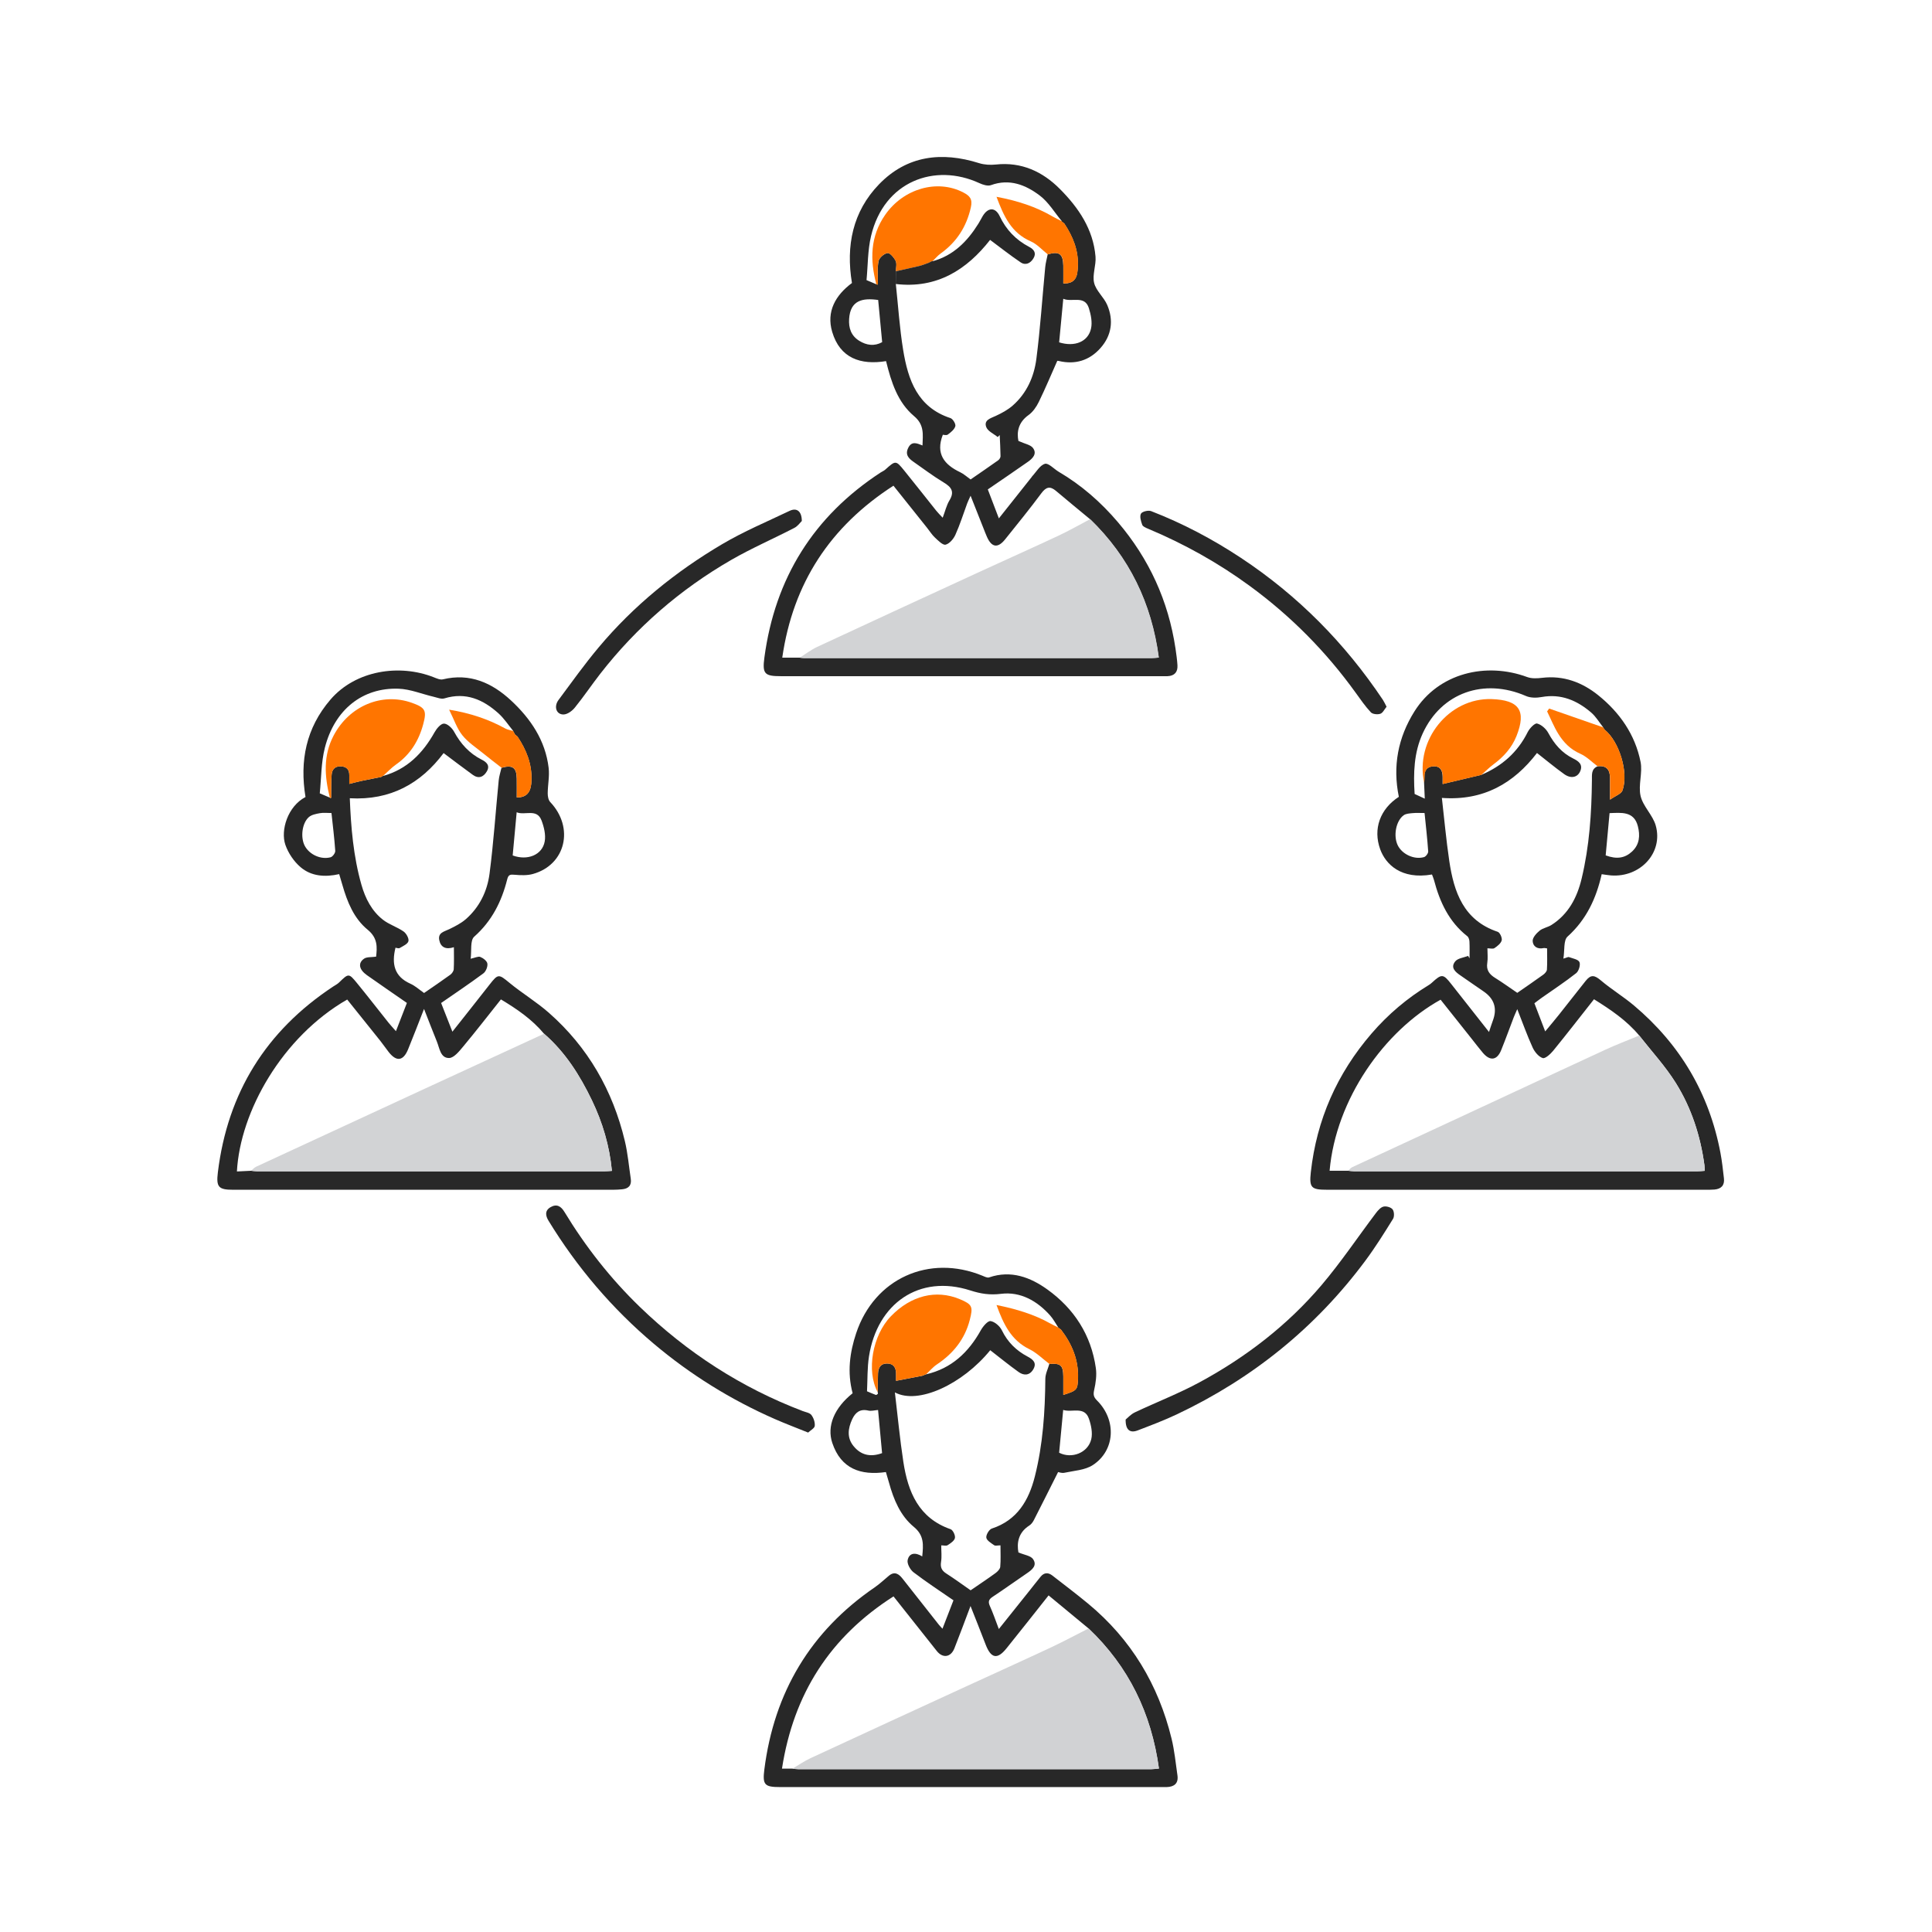 <svg width="160" height="160" viewBox="0 0 160 160" fill="none" xmlns="http://www.w3.org/2000/svg">
<path d="M36.532 83.065C36.849 83.872 37.141 84.614 37.466 85.44C38.538 84.081 39.544 82.82 40.537 81.548C41.257 80.626 41.298 80.657 42.198 81.399C43.25 82.265 44.436 82.975 45.456 83.875C48.697 86.726 50.749 90.315 51.748 94.498C51.991 95.518 52.08 96.574 52.237 97.614C52.322 98.171 52.05 98.444 51.516 98.493C51.273 98.515 51.026 98.531 50.783 98.531C40.289 98.533 29.795 98.533 19.301 98.531C18.094 98.531 17.894 98.304 18.043 97.087C18.848 90.485 22.045 85.364 27.59 81.702C27.753 81.594 27.935 81.505 28.073 81.371C28.869 80.598 28.882 80.582 29.569 81.421C30.451 82.498 31.301 83.599 32.17 84.687C32.335 84.895 32.52 85.089 32.789 85.398C33.111 84.569 33.393 83.841 33.697 83.059C32.583 82.286 31.477 81.528 30.381 80.755C29.735 80.297 29.627 79.757 30.148 79.395C30.379 79.234 30.755 79.284 31.148 79.226C31.233 78.461 31.295 77.689 30.456 77.002C29.305 76.061 28.759 74.695 28.355 73.286C28.276 73.007 28.19 72.73 28.09 72.391C26.921 72.655 25.777 72.577 24.884 71.809C24.337 71.339 23.872 70.651 23.635 69.969C23.216 68.762 23.827 66.775 25.3 66.006C24.809 63.01 25.345 60.29 27.367 57.937C29.457 55.506 33.092 54.968 35.921 56.088C36.163 56.184 36.455 56.315 36.682 56.26C38.916 55.72 40.748 56.552 42.316 58.005C43.94 59.511 45.166 61.314 45.436 63.589C45.518 64.282 45.364 64.999 45.359 65.707C45.359 65.949 45.414 66.262 45.569 66.424C47.575 68.539 46.852 71.624 44.133 72.379C43.657 72.512 43.118 72.488 42.617 72.444C42.263 72.413 42.105 72.425 42.005 72.823C41.543 74.656 40.739 76.273 39.273 77.571C38.923 77.881 39.066 78.746 38.978 79.399C39.332 79.324 39.599 79.179 39.78 79.251C40.02 79.346 40.335 79.591 40.363 79.805C40.397 80.06 40.24 80.455 40.031 80.61C38.899 81.451 37.725 82.236 36.529 83.065H36.532ZM42.632 60.818L42.651 60.832C42.596 60.733 42.541 60.634 42.487 60.535H42.505C42.102 60.048 41.752 59.502 41.289 59.084C40.015 57.934 38.578 57.296 36.805 57.837C36.542 57.917 36.201 57.771 35.904 57.701C34.939 57.476 33.981 57.072 33.011 57.036C30.022 56.928 27.709 58.769 26.904 61.923C26.591 63.148 26.61 64.456 26.482 65.701C26.827 65.847 27.07 65.952 27.314 66.055C27.336 66.067 27.355 66.085 27.379 66.089C27.392 66.092 27.423 66.073 27.423 66.064C27.435 65.43 27.416 64.794 27.463 64.162C27.495 63.73 27.737 63.441 28.23 63.465C28.712 63.487 28.936 63.736 28.926 64.213C28.922 64.471 28.926 64.727 28.926 64.916C29.31 64.823 29.648 64.732 29.99 64.66C30.512 64.549 31.038 64.45 31.562 64.345C31.617 64.31 31.671 64.276 31.726 64.241L31.721 64.263C33.704 63.714 35.015 62.385 35.992 60.638C36.162 60.334 36.502 59.926 36.765 59.926C37.05 59.926 37.438 60.29 37.601 60.591C38.146 61.593 38.86 62.388 39.882 62.906C40.279 63.106 40.608 63.381 40.316 63.884C40.038 64.36 39.631 64.513 39.155 64.17C38.336 63.578 37.535 62.963 36.738 62.367C34.849 64.888 32.334 66.297 28.969 66.108C29.062 68.474 29.258 70.914 29.937 73.288C30.257 74.406 30.785 75.446 31.721 76.174C32.23 76.57 32.89 76.769 33.422 77.142C33.65 77.301 33.881 77.719 33.824 77.945C33.762 78.183 33.369 78.353 33.098 78.514C33.008 78.567 32.846 78.496 32.753 78.484C32.422 79.825 32.648 80.867 33.981 81.464C34.397 81.65 34.747 81.979 35.119 82.236C35.856 81.727 36.582 81.239 37.289 80.725C37.426 80.625 37.566 80.429 37.576 80.269C37.61 79.691 37.59 79.11 37.59 78.443C36.904 78.667 36.496 78.434 36.379 77.862C36.247 77.231 36.797 77.151 37.212 76.947C37.688 76.714 38.18 76.468 38.575 76.124C39.709 75.133 40.351 73.81 40.54 72.363C40.875 69.794 41.046 67.206 41.301 64.627C41.335 64.276 41.451 63.932 41.53 63.586C42.44 63.326 42.778 63.561 42.794 64.475C42.803 65.009 42.795 65.543 42.795 66.043C43.766 66.049 43.989 65.428 44.015 64.621C44.058 63.272 43.587 62.093 42.851 60.997C42.779 60.939 42.705 60.882 42.633 60.824L42.632 60.818ZM20.786 96.959C20.956 96.974 21.127 97.003 21.297 97.003C30.884 97.005 40.471 97.005 50.057 97.003C50.251 97.003 50.444 96.983 50.675 96.969C50.478 94.894 49.902 92.957 49.017 91.12C48.023 89.055 46.81 87.133 45.055 85.609C44.061 84.417 42.807 83.56 41.484 82.767C40.416 84.109 39.411 85.407 38.361 86.667C38.036 87.058 37.593 87.614 37.194 87.62C36.476 87.632 36.405 86.813 36.182 86.264C35.833 85.406 35.501 84.538 35.116 83.556C34.633 84.783 34.228 85.851 33.793 86.909C33.396 87.872 32.835 87.944 32.195 87.132C31.953 86.825 31.735 86.499 31.491 86.193C30.58 85.049 29.662 83.909 28.753 82.777C23.35 85.887 19.888 92.066 19.62 97.016C20.011 96.997 20.398 96.978 20.785 96.96L20.786 96.959ZM27.451 67.332C27.11 67.332 26.792 67.29 26.491 67.344C26.172 67.402 25.8 67.471 25.573 67.673C24.999 68.185 24.874 69.381 25.247 70.064C25.635 70.775 26.566 71.211 27.379 70.995C27.548 70.95 27.776 70.641 27.764 70.467C27.693 69.42 27.562 68.375 27.451 67.332ZM42.458 70.845C43.688 71.295 44.906 70.806 45.11 69.688C45.21 69.137 45.052 68.486 44.846 67.943C44.456 66.922 43.464 67.557 42.788 67.268C42.676 68.49 42.567 69.674 42.458 70.845Z" fill="#282828"/>
<path d="M123.313 85.464C123.442 85.082 123.524 84.807 123.626 84.54C124.015 83.517 123.754 82.701 122.841 82.09C122.21 81.665 121.593 81.22 120.963 80.792C120.531 80.498 120.094 80.14 120.515 79.619C120.729 79.354 121.217 79.308 121.581 79.163C121.621 79.23 121.663 79.298 121.702 79.364C121.702 78.902 121.717 78.439 121.694 77.979C121.686 77.824 121.626 77.619 121.514 77.532C119.991 76.337 119.236 74.695 118.758 72.885C118.715 72.724 118.646 72.573 118.591 72.422C116.026 72.866 114.749 71.566 114.302 70.333C113.689 68.649 114.297 66.988 115.846 65.99C115.324 63.446 115.775 61.089 117.137 58.917C119.13 55.738 123.055 54.807 126.476 56.07C126.846 56.207 127.303 56.184 127.709 56.135C129.478 55.921 131.022 56.504 132.351 57.57C134.132 59 135.414 60.833 135.865 63.096C136.046 64.002 135.659 65.029 135.867 65.92C136.069 66.783 136.873 67.498 137.119 68.361C137.762 70.606 135.847 72.682 133.416 72.499C133.173 72.481 132.933 72.435 132.645 72.397C132.199 74.382 131.385 76.153 129.817 77.564C129.472 77.874 129.588 78.696 129.473 79.389C129.736 79.315 129.86 79.234 129.942 79.265C130.251 79.377 130.709 79.455 130.804 79.678C130.903 79.911 130.749 80.42 130.534 80.591C129.616 81.316 128.635 81.957 127.68 82.631C127.482 82.77 127.293 82.921 127.073 83.084C127.362 83.838 127.641 84.567 127.967 85.416C128.368 84.931 128.737 84.499 129.09 84.055C129.838 83.115 130.572 82.167 131.322 81.228C131.758 80.683 132.059 80.754 132.584 81.199C133.453 81.937 134.442 82.534 135.313 83.267C139.138 86.489 141.55 90.556 142.481 95.48C142.612 96.176 142.688 96.884 142.769 97.588C142.835 98.163 142.544 98.464 141.982 98.513C141.738 98.533 141.491 98.53 141.246 98.53C130.799 98.53 120.354 98.53 109.907 98.53C108.602 98.53 108.413 98.371 108.556 97.082C109.037 92.73 110.73 88.902 113.592 85.585C114.965 83.993 116.548 82.656 118.344 81.566C118.428 81.516 118.506 81.454 118.577 81.388C119.397 80.633 119.518 80.641 120.189 81.497C121.201 82.785 122.214 84.07 123.309 85.459L123.313 85.464ZM132.753 60.234L132.773 60.237C132.443 59.823 132.167 59.345 131.772 59.007C130.6 58.004 129.276 57.436 127.674 57.725C127.256 57.801 126.752 57.805 126.376 57.641C122.88 56.119 119.36 57.383 117.824 60.736C117.088 62.343 117.045 64.03 117.153 65.753C117.419 65.875 117.684 65.999 117.994 66.142C117.973 65.66 117.954 65.246 117.936 64.829C117.948 64.66 117.973 64.489 117.967 64.319C117.948 63.784 118.199 63.472 118.734 63.462C119.316 63.452 119.466 63.849 119.471 64.344C119.471 64.537 119.471 64.732 119.471 64.928C120.565 64.67 121.62 64.419 122.676 64.17C124.381 63.447 125.685 62.304 126.52 60.624C126.674 60.317 127.101 59.87 127.295 59.919C127.653 60.009 128.038 60.358 128.224 60.702C128.718 61.617 129.349 62.356 130.289 62.818C130.74 63.039 131.118 63.318 130.856 63.894C130.628 64.391 130.088 64.501 129.544 64.113C128.779 63.567 128.057 62.962 127.287 62.36C125.372 64.852 122.877 66.333 119.41 66.08C119.602 67.746 119.76 69.528 120.022 71.293C120.406 73.882 121.204 76.219 124.036 77.169C124.216 77.229 124.417 77.672 124.365 77.874C124.3 78.128 124.009 78.355 123.765 78.519C123.635 78.606 123.399 78.534 123.182 78.534C123.182 78.958 123.231 79.359 123.17 79.742C123.074 80.345 123.344 80.69 123.824 80.988C124.445 81.373 125.038 81.804 125.654 82.223C126.362 81.731 127.087 81.239 127.796 80.727C127.935 80.627 128.099 80.451 128.109 80.302C128.146 79.721 128.124 79.135 128.124 78.542C127.97 78.526 127.899 78.501 127.836 78.516C127.323 78.631 126.942 78.374 126.929 77.923C126.921 77.639 127.243 77.288 127.504 77.075C127.777 76.852 128.18 76.796 128.484 76.603C129.892 75.707 130.608 74.332 130.982 72.77C131.627 70.087 131.81 67.348 131.836 64.597C131.841 64.16 131.77 63.688 132.3 63.464C133.043 63.366 133.332 63.751 133.335 64.439C133.337 64.965 133.335 65.492 133.335 66.225C133.784 65.905 134.266 65.747 134.368 65.457C134.89 63.965 134.098 61.415 132.893 60.434L132.754 60.236L132.753 60.234ZM135.754 85.759C134.713 84.506 133.39 83.617 132.008 82.754C130.858 84.211 129.764 85.624 128.635 87.01C128.408 87.288 127.97 87.691 127.762 87.625C127.42 87.514 127.091 87.111 126.927 86.753C126.474 85.763 126.11 84.732 125.653 83.574C125.516 83.891 125.434 84.056 125.37 84.226C125.021 85.138 124.69 86.055 124.325 86.959C123.98 87.816 123.405 87.897 122.801 87.186C122.486 86.813 122.191 86.422 121.887 86.04C121.024 84.955 120.161 83.868 119.305 82.791C114.648 85.365 110.633 91.023 110.112 96.956H111.645C111.815 96.971 111.984 97.001 112.155 97.001C121.632 97.002 131.108 97.002 140.585 97.001C140.777 97.001 140.969 96.977 141.178 96.964C141.17 96.782 141.174 96.638 141.155 96.495C140.826 94.067 140.078 91.758 138.787 89.69C137.914 88.293 136.777 87.063 135.756 85.757L135.754 85.759ZM132.975 70.839C133.888 71.175 134.563 71.072 135.157 70.522C135.793 69.933 135.834 69.18 135.642 68.427C135.321 67.16 134.263 67.306 133.297 67.34C133.194 68.469 133.086 69.63 132.975 70.841V70.839ZM117.975 67.331C117.609 67.331 117.301 67.309 116.998 67.339C116.742 67.364 116.439 67.376 116.246 67.516C115.597 67.985 115.377 69.236 115.758 70.009C116.121 70.746 117.115 71.215 117.932 70.982C118.085 70.938 118.287 70.664 118.277 70.509C118.203 69.438 118.081 68.37 117.976 67.331H117.975Z" fill="#282828"/>
<path d="M70.61 115.38C70.148 113.642 70.376 112 70.905 110.407C72.414 105.876 76.947 103.837 81.367 105.653C81.542 105.725 81.765 105.84 81.914 105.789C83.728 105.165 85.338 105.78 86.744 106.792C88.951 108.379 90.365 110.558 90.753 113.297C90.837 113.888 90.746 114.529 90.613 115.117C90.526 115.508 90.573 115.706 90.858 115.99C92.483 117.612 92.356 120.124 90.499 121.333C89.852 121.755 88.948 121.795 88.152 121.968C87.93 122.016 87.674 121.915 87.627 121.909C86.928 123.298 86.281 124.598 85.62 125.889C85.533 126.058 85.403 126.235 85.245 126.336C84.295 126.94 84.207 127.83 84.342 128.566C84.841 128.777 85.345 128.833 85.544 129.109C85.919 129.629 85.491 129.991 85.052 130.287C84.102 130.929 83.174 131.605 82.215 132.235C81.88 132.454 81.814 132.646 81.981 133.012C82.242 133.587 82.444 134.189 82.719 134.909C83.622 133.779 84.468 132.721 85.313 131.664C85.603 131.299 85.887 130.931 86.183 130.571C86.471 130.22 86.809 130.212 87.152 130.479C88.145 131.252 89.153 132.012 90.122 132.814C93.675 135.759 95.932 139.517 97.022 143.98C97.266 144.975 97.363 146.008 97.511 147.026C97.606 147.689 97.252 147.977 96.624 147.998C96.477 148.002 96.329 147.998 96.181 147.998C85.659 147.998 75.137 147.998 64.615 147.998C63.316 147.998 63.137 147.818 63.301 146.531C64.114 140.155 67.116 135.102 72.441 131.457C72.858 131.171 73.226 130.813 73.62 130.491C74.089 130.107 74.434 130.343 74.738 130.728C75.738 131.996 76.735 133.264 77.735 134.531C77.807 134.623 77.89 134.707 78.051 134.884C78.366 134.068 78.653 133.329 78.962 132.53C77.844 131.757 76.72 131.025 75.657 130.212C75.381 130.001 75.105 129.5 75.167 129.203C75.295 128.595 75.807 128.542 76.375 128.896C76.471 127.938 76.543 127.159 75.679 126.449C74.561 125.529 74.007 124.182 73.624 122.791C73.546 122.511 73.46 122.232 73.366 121.91C71.277 122.207 69.648 121.642 68.927 119.5C68.457 118.1 69.097 116.591 70.61 115.384V115.38ZM87.618 109.935H87.642C87.421 109.606 87.236 109.243 86.974 108.948C85.894 107.731 84.509 106.951 82.907 107.149C81.969 107.265 81.219 107.146 80.356 106.868C76.114 105.504 72.65 107.958 71.966 112.326C71.817 113.278 71.851 114.259 71.802 115.22C72.037 115.319 72.28 115.43 72.531 115.52C72.572 115.535 72.658 115.476 72.699 115.43C72.721 115.406 72.693 115.337 72.687 115.288C72.696 114.775 72.698 114.26 72.714 113.747C72.73 113.276 72.923 112.927 73.445 112.919C73.956 112.912 74.193 113.219 74.208 113.711C74.215 113.946 74.208 114.181 74.208 114.353C74.959 114.209 75.667 114.073 76.375 113.937C76.486 113.893 76.596 113.847 76.707 113.803L76.698 113.816C78.797 113.332 80.204 112.002 81.227 110.167C81.407 109.844 81.8 109.375 82.034 109.407C82.383 109.457 82.805 109.83 82.972 110.174C83.445 111.146 84.156 111.845 85.086 112.337C85.556 112.586 85.892 112.869 85.562 113.418C85.261 113.919 84.788 113.933 84.36 113.626C83.557 113.052 82.792 112.427 82.007 111.819C79.713 114.641 76.036 116.352 74.111 115.313C74.348 117.29 74.524 119.194 74.814 121.08C75.196 123.555 76.076 125.719 78.723 126.642C78.918 126.71 79.128 127.151 79.083 127.37C79.036 127.604 78.718 127.809 78.478 127.967C78.365 128.042 78.158 127.98 77.949 127.98C77.949 128.472 78.004 128.921 77.934 129.349C77.861 129.804 77.992 130.071 78.368 130.312C79.064 130.759 79.732 131.249 80.383 131.702C81.088 131.218 81.777 130.761 82.445 130.276C82.616 130.15 82.82 129.941 82.836 129.755C82.886 129.174 82.855 128.587 82.855 127.98C82.616 127.98 82.43 128.038 82.333 127.969C82.081 127.791 81.718 127.581 81.683 127.342C81.649 127.109 81.914 126.663 82.138 126.589C84.249 125.897 85.204 124.244 85.701 122.276C86.371 119.628 86.547 116.914 86.57 114.186C86.573 113.775 86.785 113.365 86.901 112.955C87.829 112.878 88.049 113.073 88.055 113.98C88.058 114.49 88.055 114.999 88.055 115.521C89.194 115.157 89.238 115.111 89.273 114.16C89.331 112.629 88.779 111.307 87.863 110.114L87.617 109.935H87.618ZM90.144 134.856C89.049 133.952 87.956 133.046 86.84 132.124C85.603 133.682 84.485 135.108 83.347 136.518C82.588 137.458 82.066 137.344 81.625 136.188C81.239 135.176 80.833 134.17 80.374 133.003C79.886 134.291 79.477 135.403 79.041 136.505C78.743 137.257 78.074 137.352 77.58 136.728C76.399 135.238 75.219 133.747 73.997 132.207C68.749 135.554 65.719 140.271 64.76 146.471H65.62C65.79 146.487 65.961 146.517 66.13 146.517C75.863 146.52 85.597 146.52 95.33 146.517C95.518 146.517 95.704 146.486 95.974 146.462C95.345 141.883 93.466 138.011 90.142 134.856H90.144ZM87.713 120.308C88.756 120.842 90.103 120.316 90.373 119.19C90.498 118.668 90.364 118.028 90.182 117.498C89.813 116.421 88.785 117.005 88.049 116.765C87.936 117.952 87.823 119.135 87.713 120.308ZM73.05 120.342C72.935 119.106 72.824 117.917 72.718 116.769C72.422 116.791 72.15 116.874 71.911 116.818C71.228 116.657 70.839 116.967 70.573 117.541C70.225 118.296 70.123 119.062 70.681 119.752C71.281 120.496 72.066 120.699 73.05 120.342Z" fill="#282828"/>
<path d="M84.342 36.516C84.879 36.761 85.341 36.83 85.543 37.096C85.908 37.578 85.522 37.967 85.124 38.248C84.05 39.001 82.963 39.737 81.806 40.531C82.091 41.276 82.381 42.037 82.722 42.93C83.678 41.724 84.554 40.621 85.43 39.518C85.445 39.498 85.454 39.474 85.47 39.456C85.82 39.086 86.115 38.534 86.537 38.411C86.829 38.326 87.288 38.841 87.681 39.072C89.556 40.174 91.169 41.586 92.575 43.238C95.162 46.275 96.761 49.763 97.35 53.71C97.417 54.17 97.484 54.632 97.512 55.095C97.546 55.656 97.267 55.973 96.692 55.998C96.544 56.004 96.397 55.999 96.249 55.999C85.727 55.999 75.205 55.999 64.684 55.999C63.315 55.999 63.122 55.809 63.304 54.45C64.184 47.883 67.374 42.759 72.935 39.128C73.057 39.049 73.2 38.993 73.308 38.897C74.175 38.121 74.186 38.11 74.891 38.978C75.785 40.078 76.656 41.196 77.543 42.304C77.689 42.487 77.86 42.649 78.07 42.875C78.276 42.331 78.385 41.846 78.629 41.441C79.07 40.713 78.791 40.338 78.145 39.95C77.283 39.434 76.481 38.82 75.653 38.246C75.243 37.962 74.939 37.646 75.217 37.087C75.499 36.519 75.914 36.696 76.398 36.891C76.425 35.973 76.565 35.187 75.699 34.461C74.342 33.321 73.808 31.649 73.38 29.906C71.272 30.25 69.564 29.664 68.919 27.487C68.419 25.8 69.194 24.445 70.555 23.437C70.043 20.359 70.611 17.524 72.799 15.262C75.108 12.876 77.984 12.533 81.085 13.511C81.518 13.648 82.02 13.674 82.476 13.625C84.596 13.396 86.344 14.21 87.774 15.649C89.314 17.195 90.539 18.983 90.726 21.253C90.785 21.971 90.449 22.75 90.61 23.424C90.767 24.084 91.419 24.609 91.697 25.259C92.238 26.529 92.063 27.779 91.141 28.82C90.229 29.851 89.049 30.22 87.684 29.894C87.615 29.878 87.54 29.882 87.559 29.884C87.043 31.045 86.568 32.182 86.028 33.287C85.829 33.695 85.538 34.117 85.177 34.375C84.302 34.999 84.199 35.82 84.342 36.516ZM87.916 18.336L87.944 18.328C87.339 17.605 86.839 16.745 86.106 16.192C84.941 15.312 83.607 14.773 82.066 15.333C81.797 15.43 81.394 15.299 81.104 15.165C77.424 13.469 73.206 15.003 72.135 19.552C71.855 20.739 71.877 21.996 71.762 23.198C72.091 23.337 72.336 23.442 72.581 23.545C72.613 23.555 72.646 23.57 72.678 23.572C72.687 23.572 72.706 23.532 72.706 23.51C72.712 22.88 72.64 22.235 72.756 21.626C72.809 21.349 73.212 21.002 73.5 20.955C73.691 20.922 74.038 21.326 74.174 21.604C74.289 21.838 74.199 22.173 74.199 22.464C74.196 22.816 74.193 23.169 74.189 23.521C74.385 25.348 74.501 27.187 74.798 28.997C75.203 31.461 75.981 33.729 78.713 34.625C78.912 34.69 79.167 35.114 79.117 35.294C79.042 35.567 78.744 35.803 78.493 35.989C78.376 36.075 78.145 36.004 78.081 36.004C77.466 37.584 78.204 38.484 79.521 39.109C79.823 39.254 80.08 39.494 80.381 39.706C81.154 39.172 81.917 38.653 82.668 38.118C82.765 38.048 82.861 37.895 82.859 37.782C82.853 37.197 82.817 36.613 82.79 36.029C82.735 36.084 82.679 36.14 82.625 36.194C82.297 35.924 81.809 35.715 81.678 35.37C81.459 34.794 82.017 34.648 82.454 34.448C82.957 34.216 83.466 33.942 83.877 33.579C85.031 32.562 85.637 31.195 85.827 29.724C86.153 27.205 86.317 24.665 86.56 22.133C86.594 21.775 86.695 21.422 86.764 21.068C87.705 20.781 88.041 21.021 88.055 21.998C88.062 22.498 88.055 22.998 88.055 23.476C89.129 23.498 89.226 22.83 89.261 22.073C89.323 20.741 88.854 19.589 88.136 18.51C88.062 18.453 87.99 18.395 87.916 18.338V18.336ZM90.267 42.992C89.329 42.214 88.387 41.444 87.457 40.658C86.96 40.236 86.633 40.32 86.24 40.85C85.277 42.148 84.253 43.402 83.243 44.664C82.639 45.418 82.129 45.346 81.738 44.467C81.639 44.244 81.552 44.014 81.462 43.788C81.12 42.924 80.778 42.061 80.38 41.055C80.235 41.379 80.157 41.53 80.099 41.688C79.778 42.555 79.503 43.443 79.124 44.284C78.971 44.626 78.636 45.027 78.311 45.107C78.076 45.164 77.695 44.768 77.428 44.52C77.18 44.291 76.999 43.99 76.785 43.723C75.86 42.564 74.935 41.406 73.991 40.223C68.735 43.616 65.674 48.305 64.783 54.465H66.214C66.335 54.477 66.457 54.499 66.578 54.499C76.177 54.501 85.777 54.501 95.376 54.499C95.544 54.499 95.712 54.477 95.958 54.461C95.364 49.959 93.513 46.134 90.266 42.993L90.267 42.992ZM72.725 24.843C71.424 24.656 70.421 24.871 70.321 26.404C70.269 27.186 70.496 27.811 71.157 28.223C71.763 28.6 72.414 28.693 73.057 28.335C72.941 27.1 72.83 25.935 72.727 24.845L72.725 24.843ZM87.714 28.352C88.999 28.752 90.111 28.307 90.354 27.211C90.471 26.686 90.344 26.06 90.179 25.528C89.835 24.415 88.769 25.057 88.056 24.744C87.943 25.939 87.831 27.124 87.714 28.352Z" fill="#282828"/>
<path d="M66.926 118.639C65.926 118.235 65.035 117.9 64.166 117.518C60.526 115.92 57.179 113.843 54.141 111.281C50.687 108.366 47.789 104.961 45.431 101.104C45.177 100.688 45.096 100.257 45.602 99.968C46.106 99.679 46.459 99.893 46.745 100.366C48.495 103.25 50.563 105.888 52.988 108.232C56.898 112.009 61.378 114.915 66.471 116.855C66.723 116.951 67.053 116.997 67.195 117.183C67.379 117.423 67.505 117.792 67.474 118.086C67.453 118.286 67.121 118.454 66.928 118.637L66.926 118.639Z" fill="#282828"/>
<path d="M93.219 117.562C93.385 117.429 93.65 117.125 93.983 116.967C95.765 116.122 97.616 115.41 99.346 114.473C103.189 112.392 106.629 109.748 109.461 106.408C111.063 104.517 112.451 102.445 113.947 100.462C114.114 100.242 114.338 99.983 114.579 99.925C114.807 99.871 115.192 99.98 115.328 100.155C115.464 100.331 115.484 100.748 115.365 100.94C114.635 102.116 113.9 103.294 113.075 104.404C108.945 109.959 103.71 114.173 97.461 117.13C96.403 117.63 95.305 118.044 94.212 118.463C93.589 118.701 93.208 118.432 93.22 117.565L93.219 117.562Z" fill="#282828"/>
<path d="M114.83 58.529C114.652 58.743 114.52 59.044 114.312 59.112C114.081 59.189 113.677 59.15 113.529 58.992C113.063 58.495 112.671 57.926 112.271 57.37C109.819 53.964 106.909 51.024 103.517 48.538C100.883 46.607 98.062 45.038 95.059 43.779C94.883 43.706 94.644 43.604 94.593 43.459C94.488 43.166 94.366 42.766 94.49 42.54C94.588 42.362 95.096 42.238 95.329 42.328C97.95 43.343 100.423 44.65 102.768 46.2C107.49 49.322 111.386 53.266 114.528 57.964C114.632 58.122 114.709 58.299 114.83 58.529Z" fill="#282828"/>
<path d="M66.402 43.147C66.276 43.267 66.073 43.569 65.79 43.715C64.055 44.614 62.254 45.394 60.563 46.367C56.337 48.804 52.705 51.951 49.703 55.808C48.986 56.73 48.333 57.704 47.598 58.61C47.377 58.883 46.98 59.169 46.663 59.17C46.066 59.173 45.849 58.515 46.254 57.968C47.343 56.499 48.41 55.007 49.584 53.607C52.478 50.156 55.942 47.347 59.808 45.065C61.591 44.012 63.519 43.2 65.394 42.306C65.972 42.031 66.399 42.32 66.403 43.147H66.402Z" fill="#282828"/>
<path d="M45.058 85.608C46.815 87.132 48.027 89.054 49.02 91.12C49.905 92.957 50.48 94.893 50.678 96.968C50.447 96.982 50.253 97.002 50.06 97.002C40.473 97.004 30.886 97.004 21.299 97.002C21.13 97.002 20.959 96.973 20.789 96.958C20.929 96.844 21.052 96.697 21.211 96.623C25.862 94.466 30.515 92.314 35.169 90.165C38.464 88.644 41.761 87.126 45.058 85.608Z" fill="#D2D3D5"/>
<path d="M27.314 66.055C26.879 64.302 26.749 62.575 27.638 60.899C28.933 58.458 31.628 57.324 34.101 58.201C35.229 58.602 35.353 58.844 35.049 59.977C34.681 61.349 33.978 62.485 32.795 63.314C32.407 63.587 32.078 63.945 31.723 64.264L31.727 64.242C31.673 64.277 31.618 64.311 31.564 64.347C31.04 64.45 30.513 64.549 29.991 64.661C29.649 64.733 29.313 64.825 28.928 64.917C28.928 64.73 28.923 64.472 28.928 64.214C28.936 63.737 28.714 63.488 28.231 63.466C27.737 63.444 27.497 63.731 27.464 64.164C27.417 64.795 27.435 65.431 27.424 66.065C27.424 66.074 27.393 66.093 27.38 66.09C27.357 66.086 27.337 66.068 27.315 66.056L27.314 66.055Z" fill="#FF7500"/>
<path d="M41.537 63.582C41.031 63.187 40.517 62.8 40.02 62.393C39.426 61.908 38.755 61.477 38.287 60.888C37.834 60.319 37.598 59.578 37.195 58.772C38.974 59.062 40.457 59.569 41.857 60.337C42.053 60.444 42.292 60.472 42.512 60.537L42.494 60.536C42.548 60.635 42.603 60.733 42.658 60.832L42.639 60.819C42.711 60.877 42.785 60.934 42.857 60.992C43.594 62.088 44.065 63.266 44.021 64.616C43.994 65.423 43.773 66.044 42.801 66.038C42.801 65.538 42.808 65.004 42.799 64.47C42.783 63.554 42.445 63.319 41.535 63.58L41.537 63.582Z" fill="#FF7500"/>
<path d="M135.752 85.759C136.771 87.064 137.91 88.294 138.783 89.692C140.075 91.76 140.823 94.067 141.151 96.496C141.17 96.639 141.165 96.784 141.174 96.965C140.963 96.979 140.773 97.002 140.581 97.002C131.105 97.004 121.629 97.004 112.151 97.002C111.981 97.002 111.812 96.973 111.641 96.958C111.757 96.856 111.859 96.719 111.995 96.656C114.747 95.374 117.504 94.102 120.258 92.825C124.477 90.866 128.692 88.896 132.916 86.946C133.846 86.517 134.806 86.153 135.752 85.759Z" fill="#D2D3D5"/>
<path d="M117.947 64.831C117.165 61.297 119.998 57.778 123.529 57.896C125.823 57.973 126.42 58.857 125.593 60.947C125.2 61.937 124.516 62.682 123.672 63.309C123.323 63.568 123.014 63.883 122.687 64.173C121.631 64.424 120.574 64.673 119.481 64.931C119.481 64.735 119.481 64.54 119.481 64.347C119.478 63.852 119.326 63.455 118.745 63.465C118.211 63.475 117.96 63.785 117.978 64.322C117.984 64.492 117.959 64.661 117.947 64.832V64.831Z" fill="#FF7500"/>
<path d="M132.306 63.462C131.831 63.107 131.398 62.653 130.869 62.421C130.06 62.067 129.498 61.49 129.059 60.785C128.691 60.197 128.433 59.542 128.125 58.916C128.181 58.837 128.237 58.758 128.293 58.679C129.518 59.105 130.743 59.531 131.968 59.958C132.238 60.052 132.508 60.145 132.779 60.238L132.758 60.235C132.804 60.301 132.851 60.368 132.897 60.433C134.102 61.414 134.894 63.963 134.372 65.455C134.27 65.746 133.789 65.904 133.34 66.224C133.34 65.491 133.34 64.964 133.34 64.438C133.338 63.75 133.047 63.365 132.304 63.462H132.306Z" fill="#FF7500"/>
<path d="M90.151 134.858C93.475 138.014 95.354 141.886 95.983 146.465C95.713 146.488 95.525 146.519 95.339 146.519C85.606 146.522 75.872 146.522 66.139 146.519C65.97 146.519 65.799 146.49 65.629 146.474C66.126 146.181 66.601 145.847 67.122 145.605C71.389 143.625 75.664 141.662 79.939 139.695C82.298 138.61 84.665 137.542 87.018 136.441C88.077 135.946 89.11 135.388 90.153 134.86L90.151 134.858Z" fill="#D1D2D4"/>
<path d="M72.684 115.29C71.739 113.544 72.249 110.596 73.77 109.018C75.435 107.289 77.522 106.77 79.492 107.594C80.527 108.028 80.597 108.215 80.312 109.313C79.897 110.915 78.942 112.092 77.587 112.998C77.255 113.219 76.992 113.541 76.695 113.816L76.704 113.803C76.593 113.847 76.483 113.893 76.372 113.937C75.664 114.073 74.956 114.209 74.205 114.353C74.205 114.182 74.211 113.946 74.205 113.712C74.192 113.219 73.953 112.914 73.442 112.92C72.922 112.927 72.727 113.277 72.711 113.747C72.693 114.26 72.692 114.775 72.684 115.289V115.29Z" fill="#FF7500"/>
<path d="M86.907 112.955C86.355 112.54 85.852 112.029 85.243 111.731C83.743 110.996 83.107 109.676 82.527 108.075C84.177 108.413 85.644 108.848 87.004 109.617C87.212 109.735 87.432 109.831 87.647 109.937L87.624 109.935C87.707 109.994 87.788 110.055 87.87 110.114C88.788 111.307 89.338 112.627 89.281 114.16C89.245 115.112 89.201 115.159 88.062 115.522C88.062 114.999 88.065 114.491 88.062 113.98C88.056 113.073 87.836 112.88 86.909 112.955H86.907Z" fill="#FF7500"/>
<path d="M90.282 42.991C93.529 46.132 95.38 49.957 95.975 54.459C95.729 54.475 95.56 54.497 95.392 54.497C85.794 54.499 76.194 54.497 66.595 54.497C66.474 54.497 66.351 54.475 66.231 54.463C66.714 54.162 67.174 53.807 67.688 53.568C72.152 51.489 76.624 49.429 81.097 47.369C83.277 46.365 85.469 45.388 87.643 44.37C88.542 43.95 89.406 43.453 90.285 42.991H90.282Z" fill="#D2D3D5"/>
<path d="M72.576 23.548C72.042 21.53 72.057 19.586 73.308 17.789C74.818 15.618 77.616 14.815 79.772 15.936C80.297 16.209 80.561 16.467 80.403 17.171C80.04 18.785 79.227 20.04 77.898 20.996C77.647 21.176 77.445 21.425 77.221 21.642V21.614C77.118 21.666 77.014 21.716 76.911 21.767C76.65 21.858 76.395 21.968 76.129 22.033C75.488 22.189 74.84 22.322 74.195 22.465C74.195 22.175 74.285 21.84 74.17 21.605C74.035 21.328 73.688 20.924 73.496 20.956C73.209 21.003 72.806 21.35 72.753 21.627C72.636 22.237 72.709 22.881 72.703 23.511C72.703 23.533 72.683 23.575 72.675 23.573C72.642 23.573 72.61 23.557 72.577 23.547L72.576 23.548Z" fill="#FF7500"/>
<path d="M74.192 22.462C74.836 22.319 75.484 22.184 76.125 22.029C76.392 21.965 76.648 21.854 76.907 21.764C77.01 21.712 77.114 21.662 77.217 21.61V21.639C78.955 21.171 80.11 19.991 81.027 18.522C81.156 18.317 81.262 18.097 81.386 17.89C81.821 17.166 82.429 17.142 82.787 17.896C83.324 19.029 84.129 19.868 85.228 20.444C85.634 20.656 85.847 20.959 85.585 21.395C85.343 21.799 84.941 22.007 84.525 21.727C83.665 21.147 82.849 20.501 81.995 19.867C80.083 22.311 77.612 23.928 74.18 23.519C74.183 23.167 74.186 22.814 74.19 22.462H74.192Z" fill="#282828"/>
<path d="M86.774 21.067C86.305 20.698 85.885 20.216 85.355 19.984C83.758 19.284 83.128 17.918 82.527 16.298C84.271 16.628 85.786 17.115 87.187 17.937C87.434 18.081 87.698 18.198 87.954 18.328L87.926 18.337C88 18.394 88.072 18.451 88.146 18.509C88.865 19.589 89.335 20.739 89.272 22.072C89.236 22.828 89.14 23.497 88.065 23.474C88.065 22.996 88.071 22.496 88.065 21.996C88.052 21.02 87.715 20.781 86.774 21.067Z" fill="#FF7500"/>
</svg>

